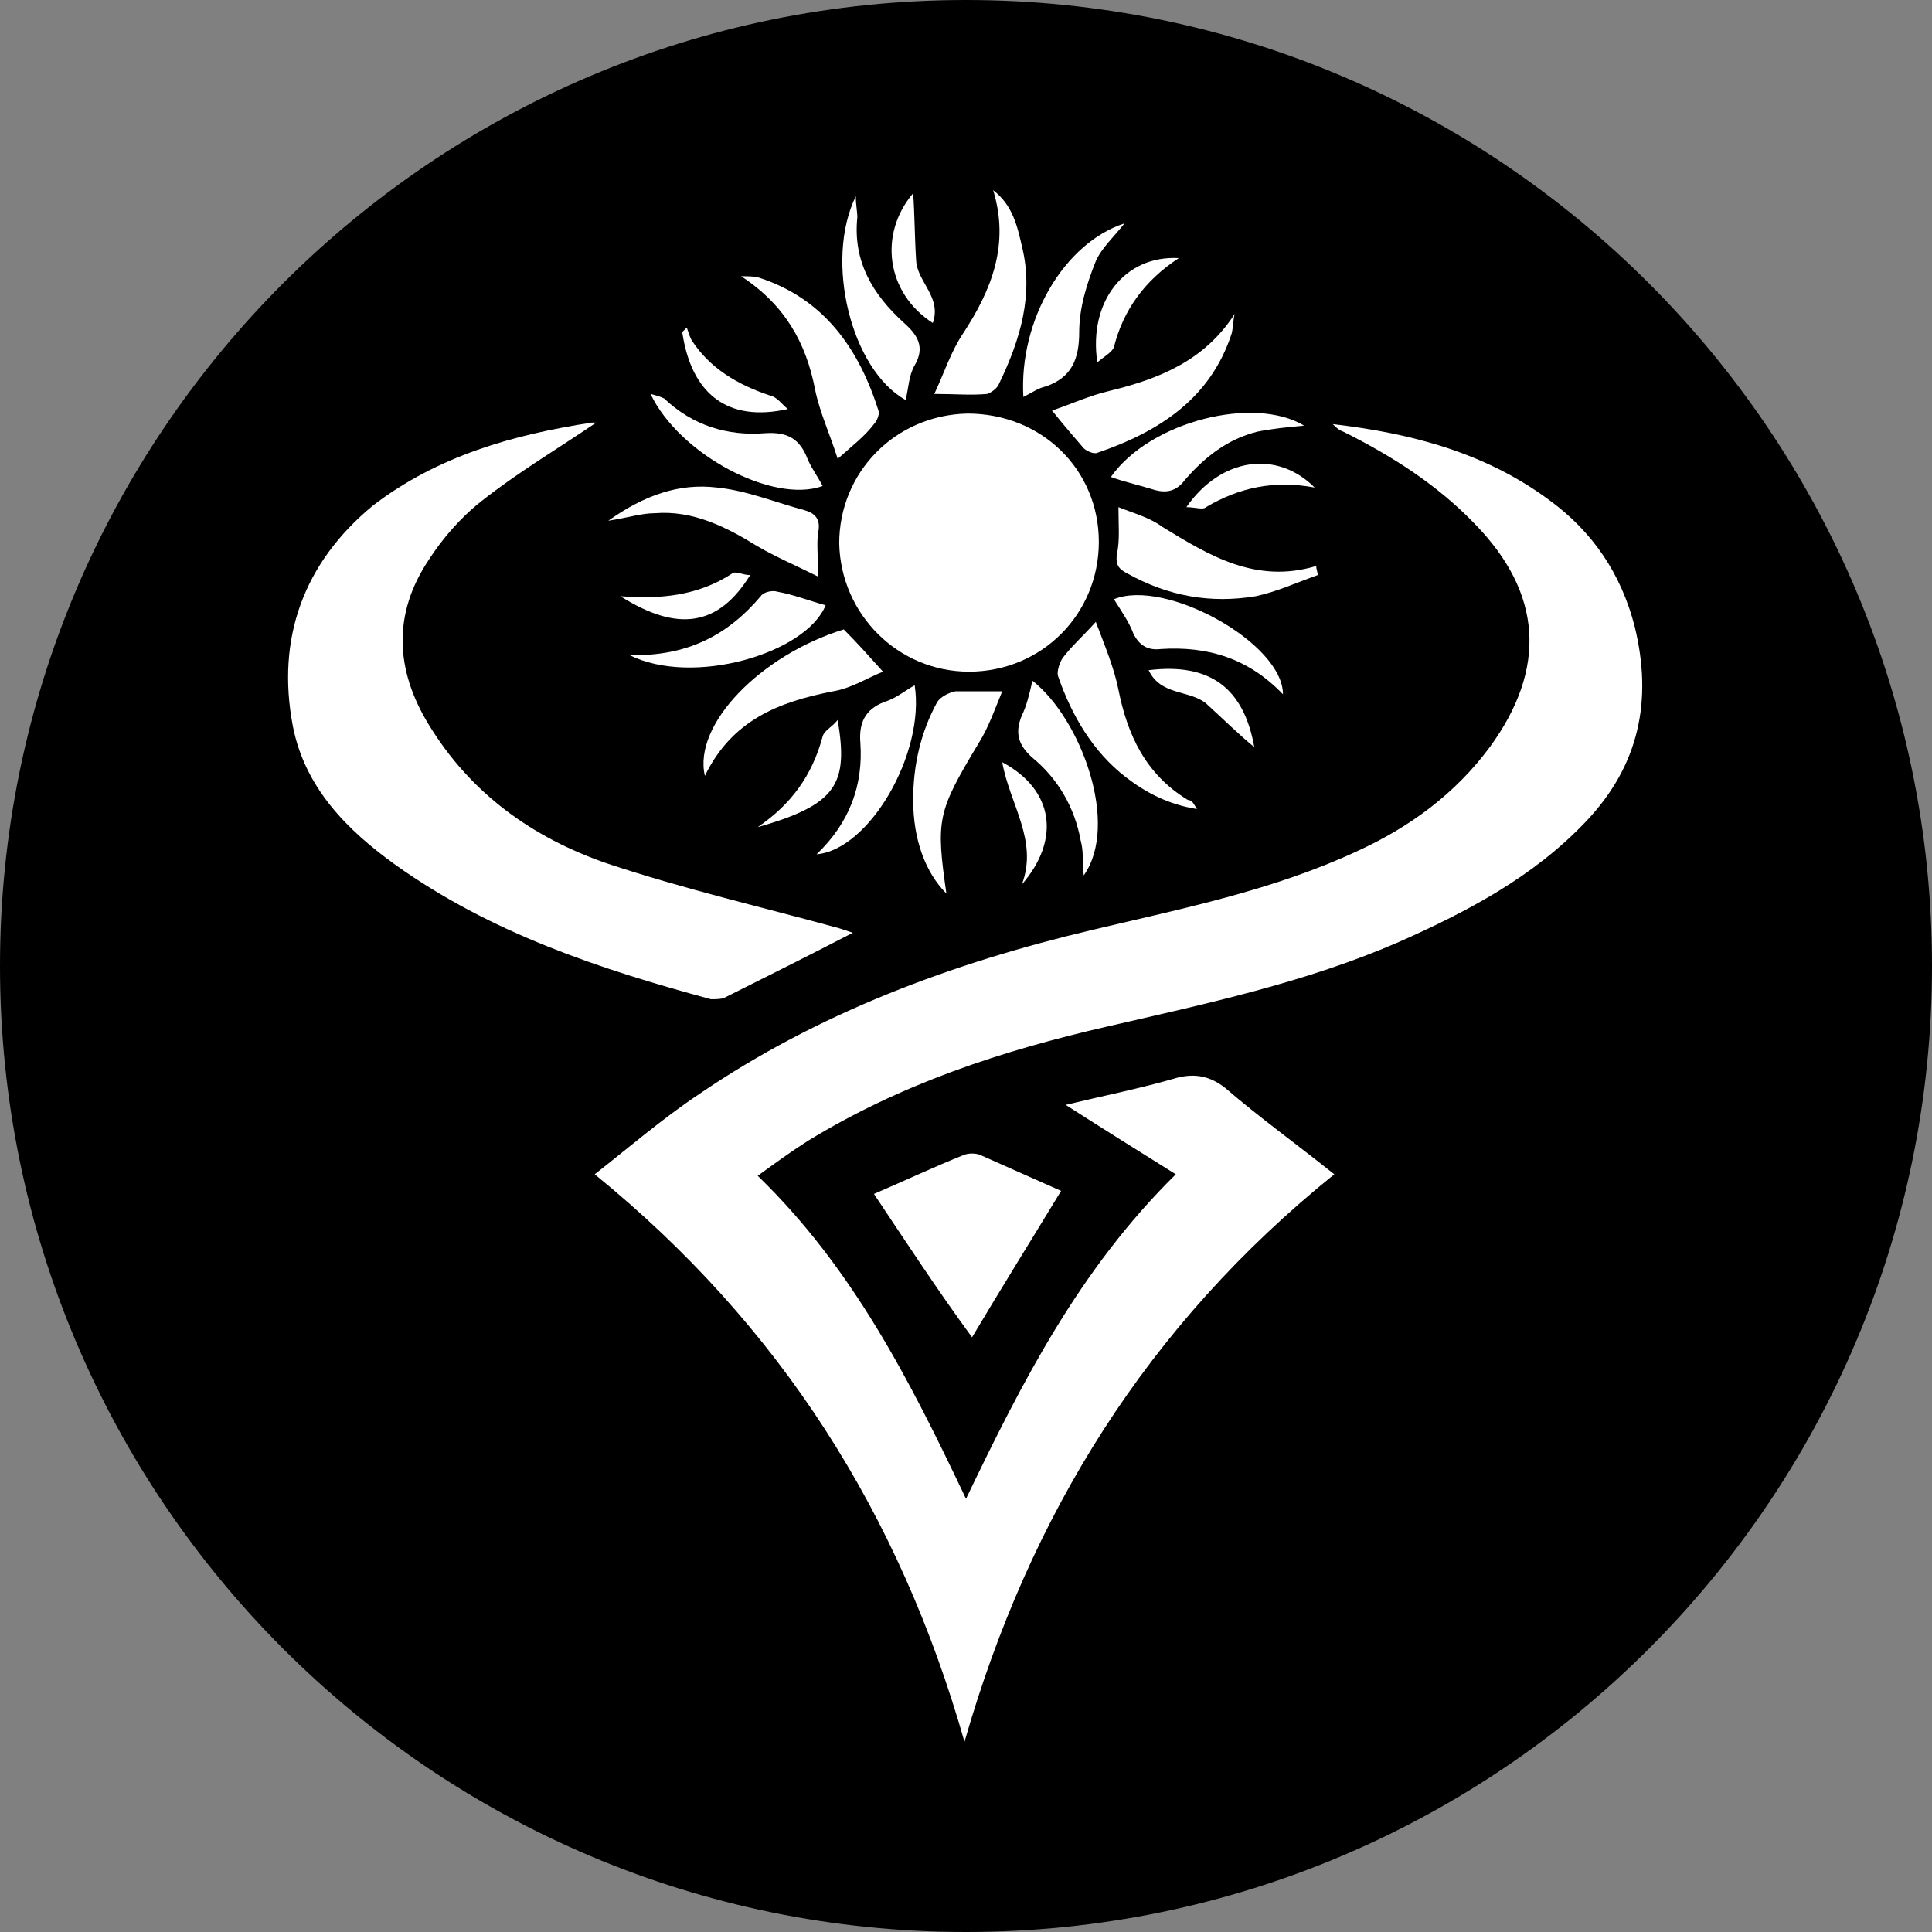 <?xml version="1.0" encoding="utf-8"?>
<!-- Generator: Adobe Illustrator 21.1.0, SVG Export Plug-In . SVG Version: 6.00 Build 0)  -->
<svg version="1.1" id="Layer_1" xmlns="http://www.w3.org/2000/svg" xmlns:xlink="http://www.w3.org/1999/xlink" x="0px" y="0px"
	 viewBox="0 0 128 128" style="enable-background:new 0 0 128 128;" xml:space="preserve">
<rect x="0" y="0" width="128" height="128" fill="#808080" stroke="none"/>
<style type="text/css">
	.st0{fill:#FFFFFF;}
</style>
<path d="M64,128L64,128C28.7,128,0,99.3,0,64v0C0,28.7,28.7,0,64,0h0c35.3,0,64,28.7,64,64v0C128,99.3,99.3,128,64,128z"/>
<g>
	<path class="st0" d="M88.4,77.8c-12.4,10-20.2,22.6-24.5,37.6c-4.3-15.1-12.2-27.6-24.5-37.6c2.3-1.8,4.5-3.7,6.9-5.3
		c7.9-5.4,16.8-8.7,26.1-10.9c5.9-1.4,11.9-2.6,17.5-5.2c3.5-1.6,6.5-3.8,8.8-6.9c3.8-5.2,3.5-10.2-1-14.8c-2.5-2.6-5.5-4.5-8.7-6.1
		c-0.3-0.1-0.5-0.3-0.7-0.5c5.2,0.6,10.1,1.9,14.3,5c2.9,2.1,4.8,4.9,5.7,8.4c1.2,4.9,0.3,9.2-3.2,12.9c-3.5,3.7-7.9,6-12.4,8
		c-6.2,2.7-12.8,4.1-19.3,5.6c-7,1.6-13.7,3.8-19.9,7.6c-1.1,0.7-2.2,1.5-3.3,2.3c6.3,6.1,10.1,13.6,13.8,21.4
		c3.7-7.7,7.5-15.2,13.9-21.5c-2.4-1.5-4.8-3-7.3-4.6c2.5-0.6,5-1.1,7.4-1.8c1.2-0.3,2.2-0.1,3.2,0.7C83.4,74,85.9,75.8,88.4,77.8z"
		/>
	<path class="st0" d="M39.5,28c-2.5,1.7-5.2,3.3-7.6,5.2c-1.4,1.1-2.6,2.5-3.5,3.9c-2.4,3.6-2.2,7.3,0,10.9
		c2.8,4.6,6.9,7.5,11.8,9.2c5.1,1.7,10.3,2.9,15.4,4.3c0.3,0.1,0.6,0.2,0.9,0.3c-2.9,1.5-5.7,2.9-8.5,4.3c-0.2,0.1-0.6,0.1-0.9,0.1
		c-7.4-2-14.6-4.4-20.9-8.9c-3.2-2.3-6-5.1-6.8-9.2c-1.1-5.8,0.7-10.8,5.3-14.6C29,30.2,34,28.8,39.2,28C39.4,28,39.6,28,39.5,28z"
		/>
	<path class="st0" d="M72.8,35.9c0,4.8-3.8,8.6-8.6,8.6c-4.7,0-8.5-3.8-8.6-8.5c0-4.7,3.7-8.5,8.5-8.6C69,27.4,72.8,31.1,72.8,35.9z
		"/>
	<path class="st0" d="M57.9,79.1c2.1-0.9,4-1.8,6-2.6c0.3-0.1,0.7-0.1,1,0c1.8,0.8,3.6,1.6,5.4,2.4c-2,3.3-4,6.5-5.9,9.7
		C62.2,85.6,60.1,82.4,57.9,79.1z"/>
	<path class="st0" d="M61.9,26.1c0.7-1.5,1.1-2.8,1.9-4c1.9-2.9,3.1-5.9,2-9.5c1.3,1,1.6,2.4,1.9,3.7c0.8,3.2-0.1,6.2-1.5,9.1
		c-0.1,0.3-0.5,0.6-0.8,0.7C64.3,26.2,63.3,26.1,61.9,26.1z"/>
	<path class="st0" d="M69.7,27.2c1.2-0.4,2.5-1,3.8-1.3c3.3-0.8,6.3-2,8.3-5.1c-0.1,0.4-0.1,0.9-0.2,1.3c-1.4,4.3-4.8,6.5-8.9,7.9
		c-0.2,0.1-0.7-0.1-0.9-0.3C71.2,29,70.5,28.2,69.7,27.2z"/>
	<path class="st0" d="M79.3,53.6c-1.9-0.3-3.4-1.1-4.7-2.1c-2.2-1.7-3.6-4.1-4.5-6.7c-0.1-0.3,0.1-0.9,0.3-1.2
		c0.6-0.8,1.3-1.4,2.2-2.4c0.6,1.6,1.2,3,1.5,4.5c0.6,3,1.8,5.6,4.6,7.3C79,53,79.1,53.3,79.3,53.6z"/>
	<path class="st0" d="M54.2,38.2c-1.4-0.7-2.8-1.3-4-2c-2.1-1.3-4.3-2.4-6.8-2.2c-0.9,0-1.8,0.3-3.1,0.5c2.4-1.7,4.7-2.5,7.2-2.2
		c2,0.2,3.9,1,5.8,1.5c0.7,0.2,1.1,0.6,0.9,1.5C54.1,36,54.2,36.9,54.2,38.2z"/>
	<path class="st0" d="M55.5,30.4c-0.5-1.6-1.2-3.1-1.5-4.6c-0.6-3.1-2-5.6-4.9-7.5c0.4,0,0.9,0,1.2,0.1c4.3,1.4,6.6,4.7,7.9,8.8
		c0.1,0.2-0.1,0.7-0.3,0.9C57.3,28.9,56.5,29.5,55.5,30.4z"/>
	<path class="st0" d="M55.9,41.7c0.9,0.9,1.7,1.8,2.6,2.8c-1,0.4-2.1,1.1-3.3,1.3c-3.6,0.7-6.7,1.9-8.5,5.6
		C45.9,48,50.4,43.4,55.9,41.7z"/>
	<path class="st0" d="M74.1,33.6c1,0.4,2.1,0.7,2.9,1.3c3.1,1.9,6.2,3.8,10.2,2.6c0,0.2,0.1,0.4,0.1,0.6c-1.4,0.5-2.7,1.1-4.1,1.4
		c-3,0.5-5.8,0-8.5-1.5c-0.6-0.3-0.8-0.6-0.7-1.3C74.2,35.8,74.1,34.8,74.1,33.6z"/>
	<path class="st0" d="M66.4,45.8c-0.5,1.2-0.9,2.4-1.6,3.5c-2.7,4.5-2.8,5-2.1,9.9c-1.4-1.4-2.2-3.6-2.2-6.2c0-2.3,0.5-4.5,1.6-6.5
		c0.2-0.3,0.7-0.6,1.2-0.7C64.2,45.8,65.1,45.8,66.4,45.8z"/>
	<path class="st0" d="M60,26.5c-3.6-2-5.4-9.2-3.3-13.5c0,0.6,0.1,1,0.1,1.4c-0.3,2.9,1,5.1,3.1,7c0.9,0.8,1.4,1.6,0.7,2.8
		C60.2,24.9,60.2,25.7,60,26.5z"/>
	<path class="st0" d="M41.7,43.4c3.8,0.1,6.5-1.3,8.7-3.9c0.2-0.3,0.8-0.4,1.1-0.3c1.1,0.2,2.1,0.6,3.2,0.9
		C53.4,43.3,45.9,45.5,41.7,43.4z"/>
	<path class="st0" d="M68.4,45.1c3.2,2.5,5.8,9.5,3.4,12.9c-0.1-0.9,0-1.6-0.2-2.3c-0.4-2.2-1.5-4.1-3.2-5.5
		c-0.9-0.8-1.2-1.6-0.7-2.8C68,46.8,68.2,46,68.4,45.1z"/>
	<path class="st0" d="M67.8,26.3c-0.3-5.1,2.7-10.2,6.7-11.5c-0.7,0.9-1.5,1.6-1.9,2.5c-0.6,1.5-1.1,3.1-1.1,4.7
		c0,1.8-0.5,3-2.2,3.6C68.8,25.7,68.4,26,67.8,26.3z"/>
	<path class="st0" d="M54.1,56.6c2.2-2.1,3.1-4.6,2.9-7.4c-0.1-1.3,0.3-2.2,1.6-2.7c0.7-0.2,1.3-0.7,2-1.1
		C61.3,49.9,57.6,56.3,54.1,56.6z"/>
	<path class="st0" d="M54.5,32.2c-3.3,1.2-9.5-2.1-11.4-6.1c0.4,0.1,0.7,0.2,0.9,0.3c1.9,1.8,4.2,2.5,6.7,2.3
		c1.5-0.1,2.3,0.4,2.8,1.7C53.8,31.1,54.2,31.6,54.5,32.2z"/>
	<path class="st0" d="M73.6,31.6c2.6-3.7,9.5-5.4,12.8-3.4c-1.1,0.1-2.1,0.2-3.1,0.4c-2,0.5-3.5,1.7-4.8,3.2
		c-0.6,0.8-1.3,0.9-2.2,0.6C75.3,32.1,74.4,31.9,73.6,31.6z"/>
	<path class="st0" d="M85,46c-2.3-2.4-5-3.2-8.1-3c-0.8,0.1-1.4-0.2-1.8-1c-0.3-0.8-0.8-1.5-1.3-2.3C77.2,38.3,85,42.6,85,46z"/>
	<path class="st0" d="M41.1,39.5c2.6,0.2,5.1,0,7.4-1.5c0.2-0.2,0.7,0.1,1.2,0.1C47.6,41.5,44.9,41.9,41.1,39.5z"/>
	<path class="st0" d="M78.1,17.1c-2.3,1.5-3.7,3.5-4.3,5.9c-0.1,0.3-0.6,0.6-1.1,1C72.1,20,74.5,16.9,78.1,17.1z"/>
	<path class="st0" d="M52.2,27.1c-4,0.9-6.4-1-7-5.1c0.1-0.1,0.2-0.2,0.3-0.3c0.1,0.3,0.2,0.6,0.3,0.8c1.2,1.9,3.1,3,5.2,3.7
		C51.5,26.3,51.8,26.8,52.2,27.1z"/>
	<path class="st0" d="M50.2,54.8c2.2-1.5,3.6-3.4,4.3-6c0.1-0.4,0.6-0.6,1-1.1C56.2,51.9,55.5,53.3,50.2,54.8z"/>
	<path class="st0" d="M60.5,12.8c0.1,1.4,0.1,3,0.2,4.5c0.1,1.4,1.7,2.4,1.1,4.1C58.7,19.4,58.2,15.5,60.5,12.8z"/>
	<path class="st0" d="M78.6,33.6c2.3-3.3,6-3.8,8.5-1.3c-2.7-0.5-5,0-7.2,1.3C79.7,33.8,79.2,33.6,78.6,33.6z"/>
	<path class="st0" d="M66.4,50.5c3.4,1.8,3.9,5.1,1.3,8.1C68.8,55.7,66.9,53.3,66.4,50.5z"/>
	<path class="st0" d="M76.1,44.4c4.1-0.5,6.3,1.2,7,5.1c-1.1-0.9-2.1-1.9-3.2-2.9C78.8,45.7,76.9,46.1,76.1,44.4z"/>
</g>
</svg>
